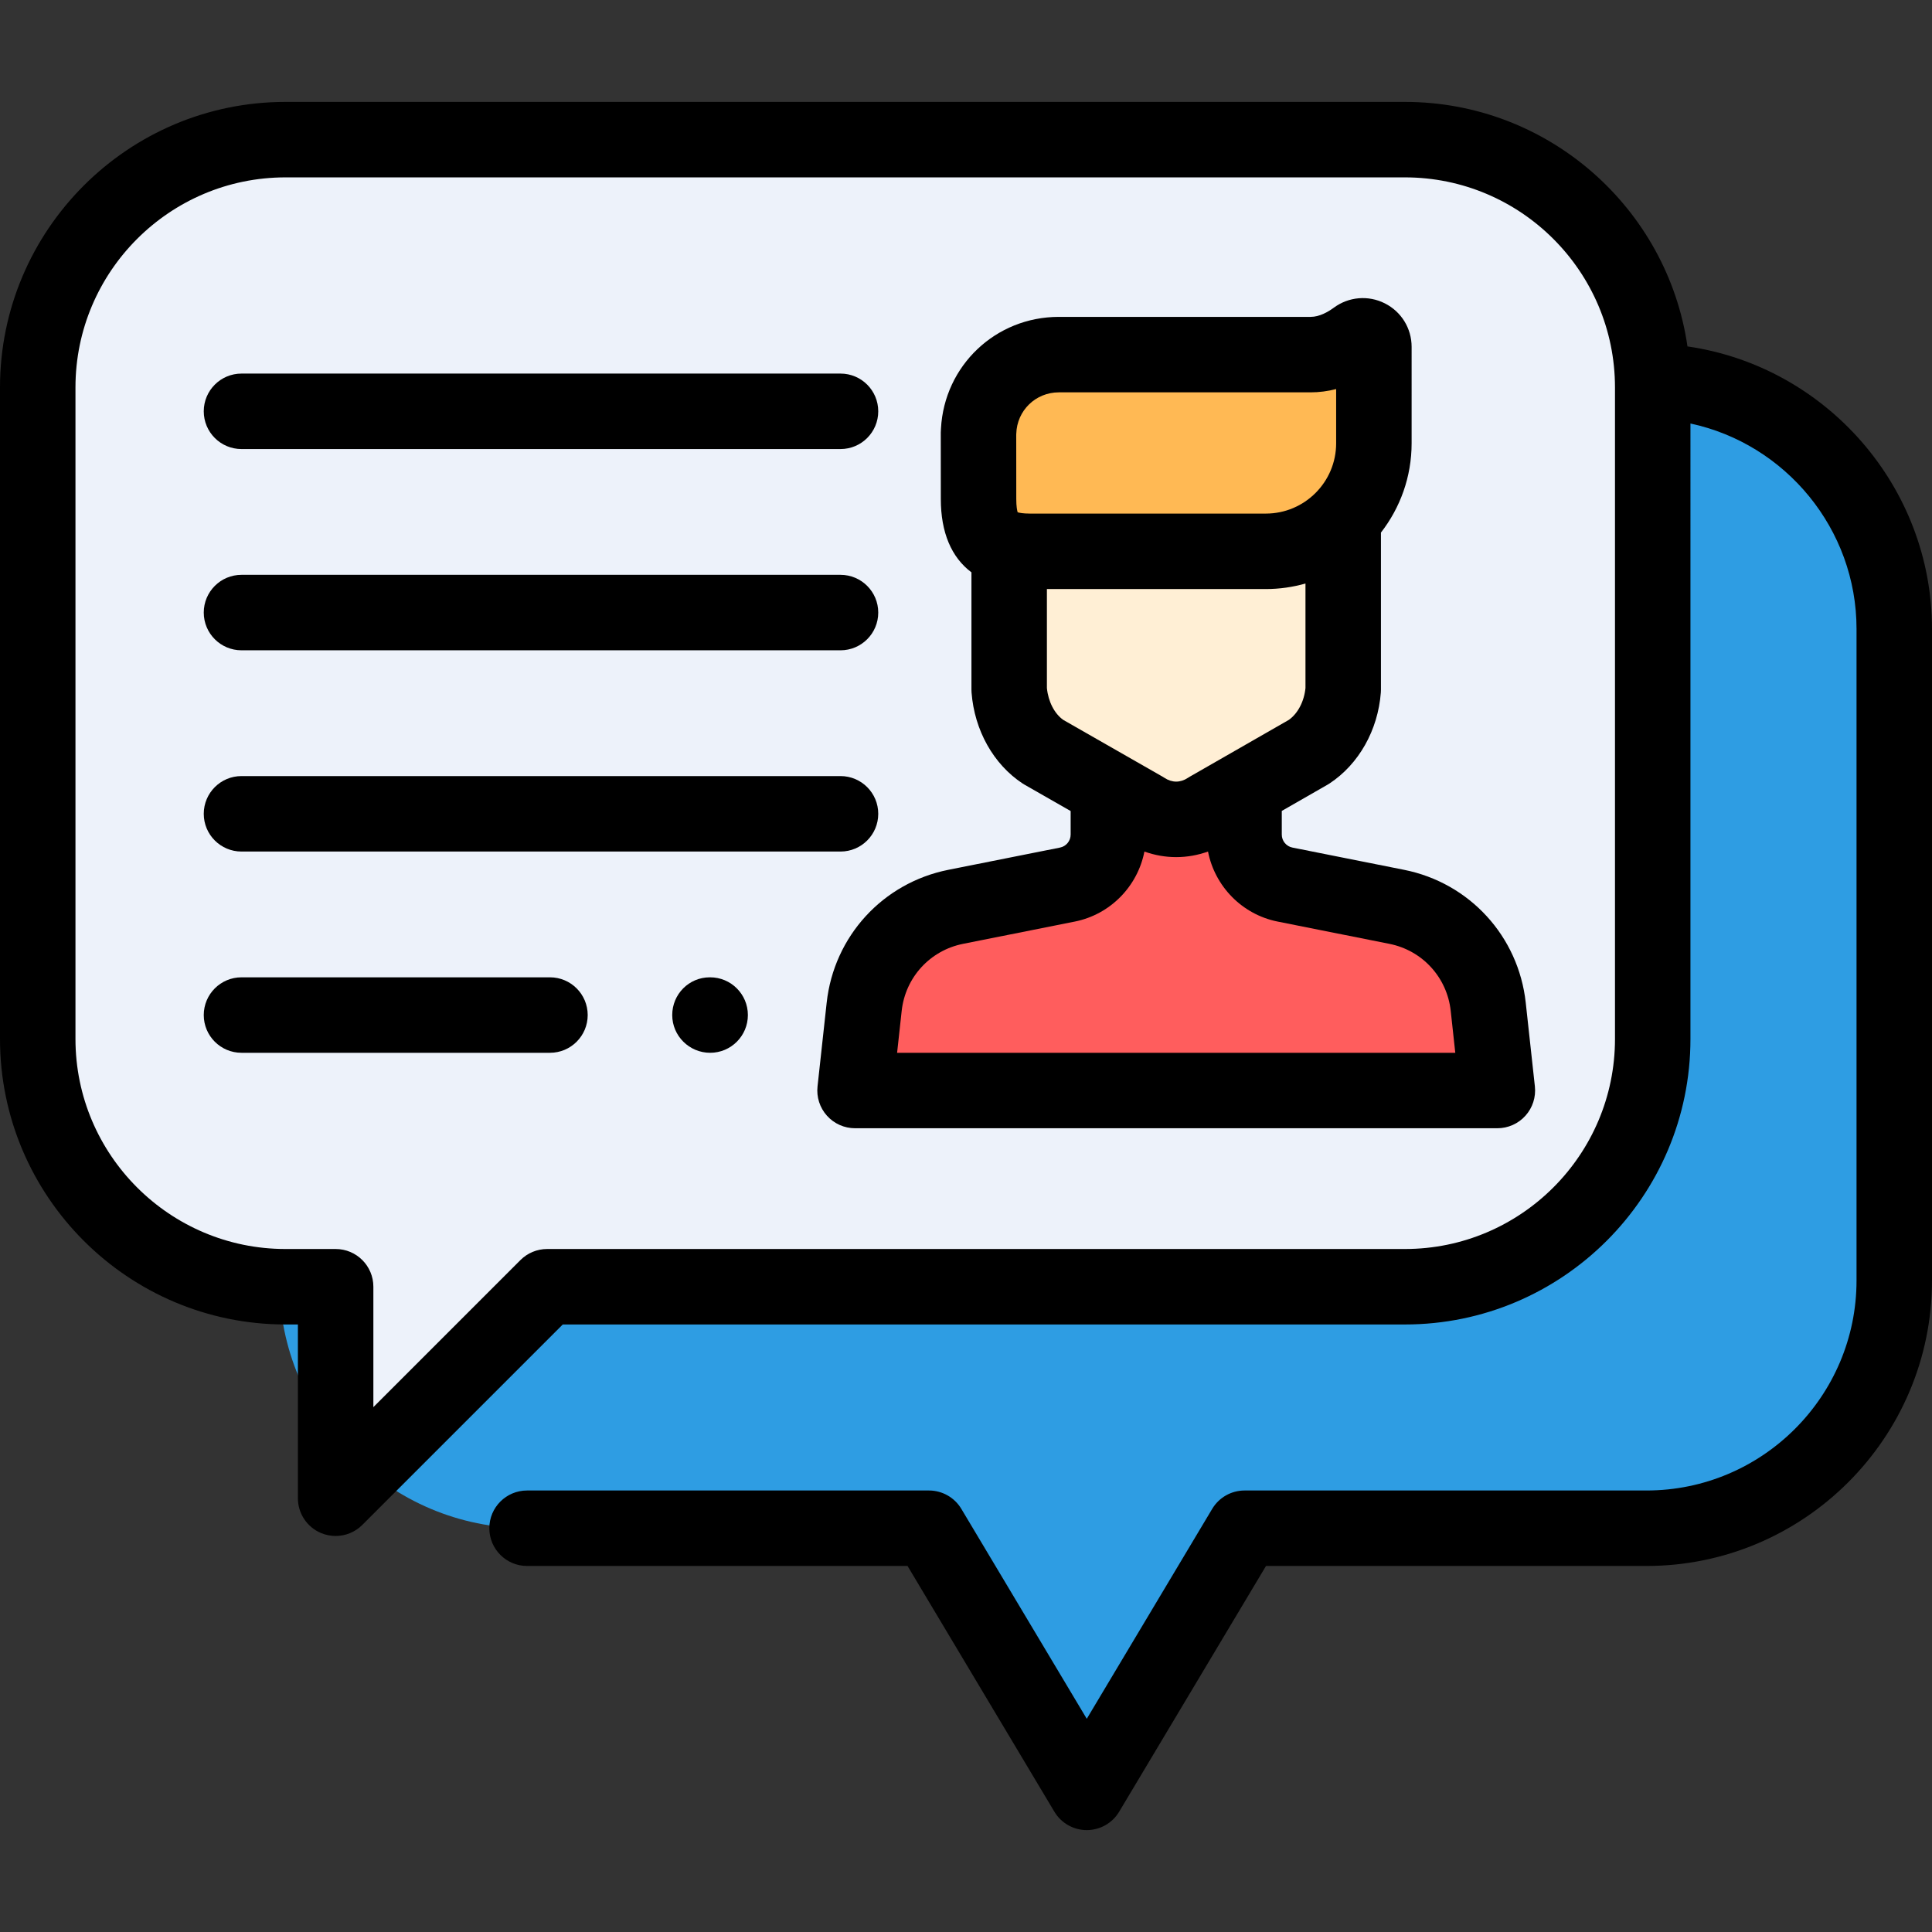 <svg xmlns="http://www.w3.org/2000/svg" xmlns:xlink="http://www.w3.org/1999/xlink" id="Capa_1" x="0px" y="0px" viewBox="0 0 512 512" style="enable-background:new 0 0 512 512;" xml:space="preserve"><rect x="0" y="0" width="512" height="512" fill="#333333" stroke="none"/><path style="fill:#2E9DE3;" d="M436.335,101.005H139.676c-36.266,0-65.665,29.399-65.665,65.665v172.662 c0,36.266,29.399,65.665,65.665,65.665h106.506l41.823,69.998l41.823-69.998h106.506c36.266,0,65.665-29.399,65.665-65.665V166.669 C502,130.404,472.601,101.005,436.335,101.005z"></path><path style="fill:#EDF2FA;" d="M144.996,340.998l-56.05,56.05v-56.05H75.665C39.399,340.998,10,311.599,10,275.334V102.671 c0-36.266,29.399-65.665,65.665-65.665h296.659c36.266,0,65.665,29.399,65.665,65.665v172.663c0,36.266-29.399,65.665-65.665,65.665 L144.996,340.998L144.996,340.998z"></path><path style="fill:#FFEFD5;" d="M267.441,138.279v44.496c0.53,6.936,3.912,13.111,9.034,16.493l26.629,15.224 c5.347,3.532,11.849,3.532,17.197,0l26.55-15.224c5.121-3.382,8.583-9.557,9.113-16.493v-44.496L267.441,138.279L267.441,138.279z"></path><path style="fill:#FFB954;" d="M259.324,132.236c0,9.178,3.361,13.868,13.589,13.868h62.548c15.813,0,28.631-12.819,28.631-28.631 V91.927c0-2.415-2.743-3.769-4.687-2.337c-2.969,2.189-7.17,4.384-12.073,4.384h-66.722c-11.557,0-20.957,9.207-21.283,20.684 l-0.016-0.071L259.324,132.236z"></path><path style="fill:#FF5D5D;" d="M293.731,213.809v7.372c0,6.44-4.548,11.983-10.863,13.241l-29.594,5.897 c-13,2.59-22.818,13.312-24.258,26.488l-2.425,22.192h170.226l-2.419-22.185c-1.437-13.181-11.257-23.905-24.259-26.496 l-29.588-5.895c-6.316-1.258-10.863-6.802-10.863-13.241v-7.372L293.731,213.809L293.731,213.809z"></path><path d="M447.197,91.803c-5.287-36.59-36.842-64.797-74.873-64.797H75.665C33.943,27.006,0,60.949,0,102.671v172.663 c0,41.722,33.943,75.665,75.665,75.665h3.282v46.05c0,4.045,2.437,7.691,6.173,9.238c1.237,0.513,2.537,0.762,3.825,0.762 c2.603,0,5.16-1.016,7.073-2.929l53.121-53.121h223.184c41.722,0,75.665-33.943,75.665-75.665V112.235 C473.205,117.63,492,140.199,492,166.669v172.663c0,30.693-24.971,55.665-55.666,55.665H329.829c-3.52,0-6.779,1.85-8.584,4.871 l-33.239,55.631l-33.239-55.631c-1.805-3.021-5.064-4.871-8.584-4.871H139.676c-5.522,0-10,4.478-10,10c0,5.522,4.478,10,10,10 h100.832l38.913,65.127c1.805,3.021,5.064,4.871,8.584,4.871s6.779-1.85,8.584-4.871l38.913-65.127h100.832 c41.722,0,75.665-33.942,75.665-75.664V166.669C512,128.975,483.95,97.114,447.197,91.803z M427.989,275.333 c0,30.694-24.971,55.666-55.666,55.666H144.996c-2.652,0-5.195,1.054-7.071,2.929l-38.978,38.978v-31.907c0-5.522-4.478-10-10-10 H75.665c-30.694,0-55.666-24.97-55.666-55.666V102.671c0-30.694,24.971-55.666,55.666-55.666h296.658 c30.694,0,55.666,24.971,55.666,55.666L427.989,275.333L427.989,275.333z"></path><path d="M404.338,265.731c-1.919-17.606-14.878-31.76-32.246-35.221l-29.589-5.896c-1.633-0.325-2.817-1.769-2.817-3.433v-6.278 l12.141-6.962c0.182-0.104,0.36-0.214,0.535-0.33c7.738-5.109,12.813-14.109,13.574-24.075c0.02-0.253,0.029-0.508,0.029-0.762 v-41.637c5.088-6.543,8.129-14.753,8.129-23.663V91.927c0-4.902-2.716-9.319-7.088-11.528c-4.385-2.216-9.571-1.778-13.531,1.141 c-1.507,1.111-3.796,2.435-6.141,2.435h-66.722c-16.78,0-30.349,12.925-31.244,29.574c-0.036,0.344-0.054,0.693-0.054,1.046 l0.012,17.648c0.001,8.895,2.817,15.462,8.117,19.435v31.096c0,0.254,0.01,0.509,0.029,0.762 c0.765,10.001,5.81,19.001,13.495,24.075c0.179,0.118,0.361,0.23,0.547,0.336l12.219,6.985v6.247c0,1.665-1.185,3.108-2.817,3.434 l-29.594,5.897c-17.363,3.459-30.321,17.609-32.245,35.21l-2.425,22.191c-0.309,2.824,0.599,5.646,2.495,7.762 c1.896,2.116,4.604,3.324,7.445,3.324h170.225c2.841,0,5.548-1.208,7.444-3.323c1.896-2.114,2.805-4.937,2.497-7.761 L404.338,265.731z M269.324,114.943c0.174-6.15,5.132-10.968,11.287-10.968h66.722c2.255,0,4.52-0.294,6.76-0.87v14.37 c0,10.273-8.358,18.631-18.632,18.631h-62.548c-1.824,0-2.793-0.213-3.222-0.346c-0.139-0.45-0.367-1.496-0.367-3.522 c0-0.002,0-0.004,0-0.007l-0.012-17.019C269.317,115.123,269.321,115.033,269.324,114.943z M277.441,182.344v-26.24h58.02 c3.641,0,7.161-0.517,10.503-1.463v27.701c-0.355,3.559-2.022,6.745-4.417,8.439l-26.22,15.036 c-0.182,0.104-0.361,0.214-0.536,0.331c-1.992,1.314-4.184,1.314-6.176,0c-0.179-0.118-0.361-0.231-0.548-0.337l-26.291-15.031 C279.432,189.115,277.797,185.93,277.441,182.344z M237.742,278.999l1.213-11.105c0.972-8.883,7.511-16.023,16.273-17.769 l29.593-5.897c9.455-1.884,16.661-9.365,18.462-18.558c2.739,0.976,5.579,1.475,8.421,1.475c2.846,0,5.689-0.5,8.43-1.478 c1.8,9.196,9.006,16.677,18.462,18.561l29.588,5.896c8.765,1.746,15.305,8.889,16.272,17.773L385.665,279H237.742V278.999z"></path><path d="M63.998,119.003h158.746c5.522,0,10-4.477,10-10c0-5.523-4.478-10-10-10H63.998c-5.522,0-10,4.477-10,10 C53.999,114.527,58.477,119.003,63.998,119.003z"></path><path d="M63.998,172.336h158.746c5.522,0,10-4.477,10-10c0-5.523-4.478-10-10-10H63.998c-5.522,0-10,4.477-10,10 C53.999,167.859,58.477,172.336,63.998,172.336z"></path><path d="M63.998,225.668h158.746c5.522,0,10-4.477,10-10c0-5.523-4.478-10-10-10H63.998c-5.522,0-10,4.477-10,10 C53.999,221.191,58.477,225.668,63.998,225.668z"></path><path d="M145.746,259H63.998c-5.522,0-10,4.478-10,10s4.478,10,10,10h81.748c5.522,0,10-4.478,10-10S151.268,259,145.746,259z"></path><path d="M188.196,259h-0.095c-5.522,0-9.953,4.478-9.953,10s4.525,10,10.048,10s10-4.478,10-10S193.719,259,188.196,259z"></path><g></g><g></g><g></g><g></g><g></g><g></g><g></g><g></g><g></g><g></g><g></g><g></g><g></g><g></g><g></g></svg>
